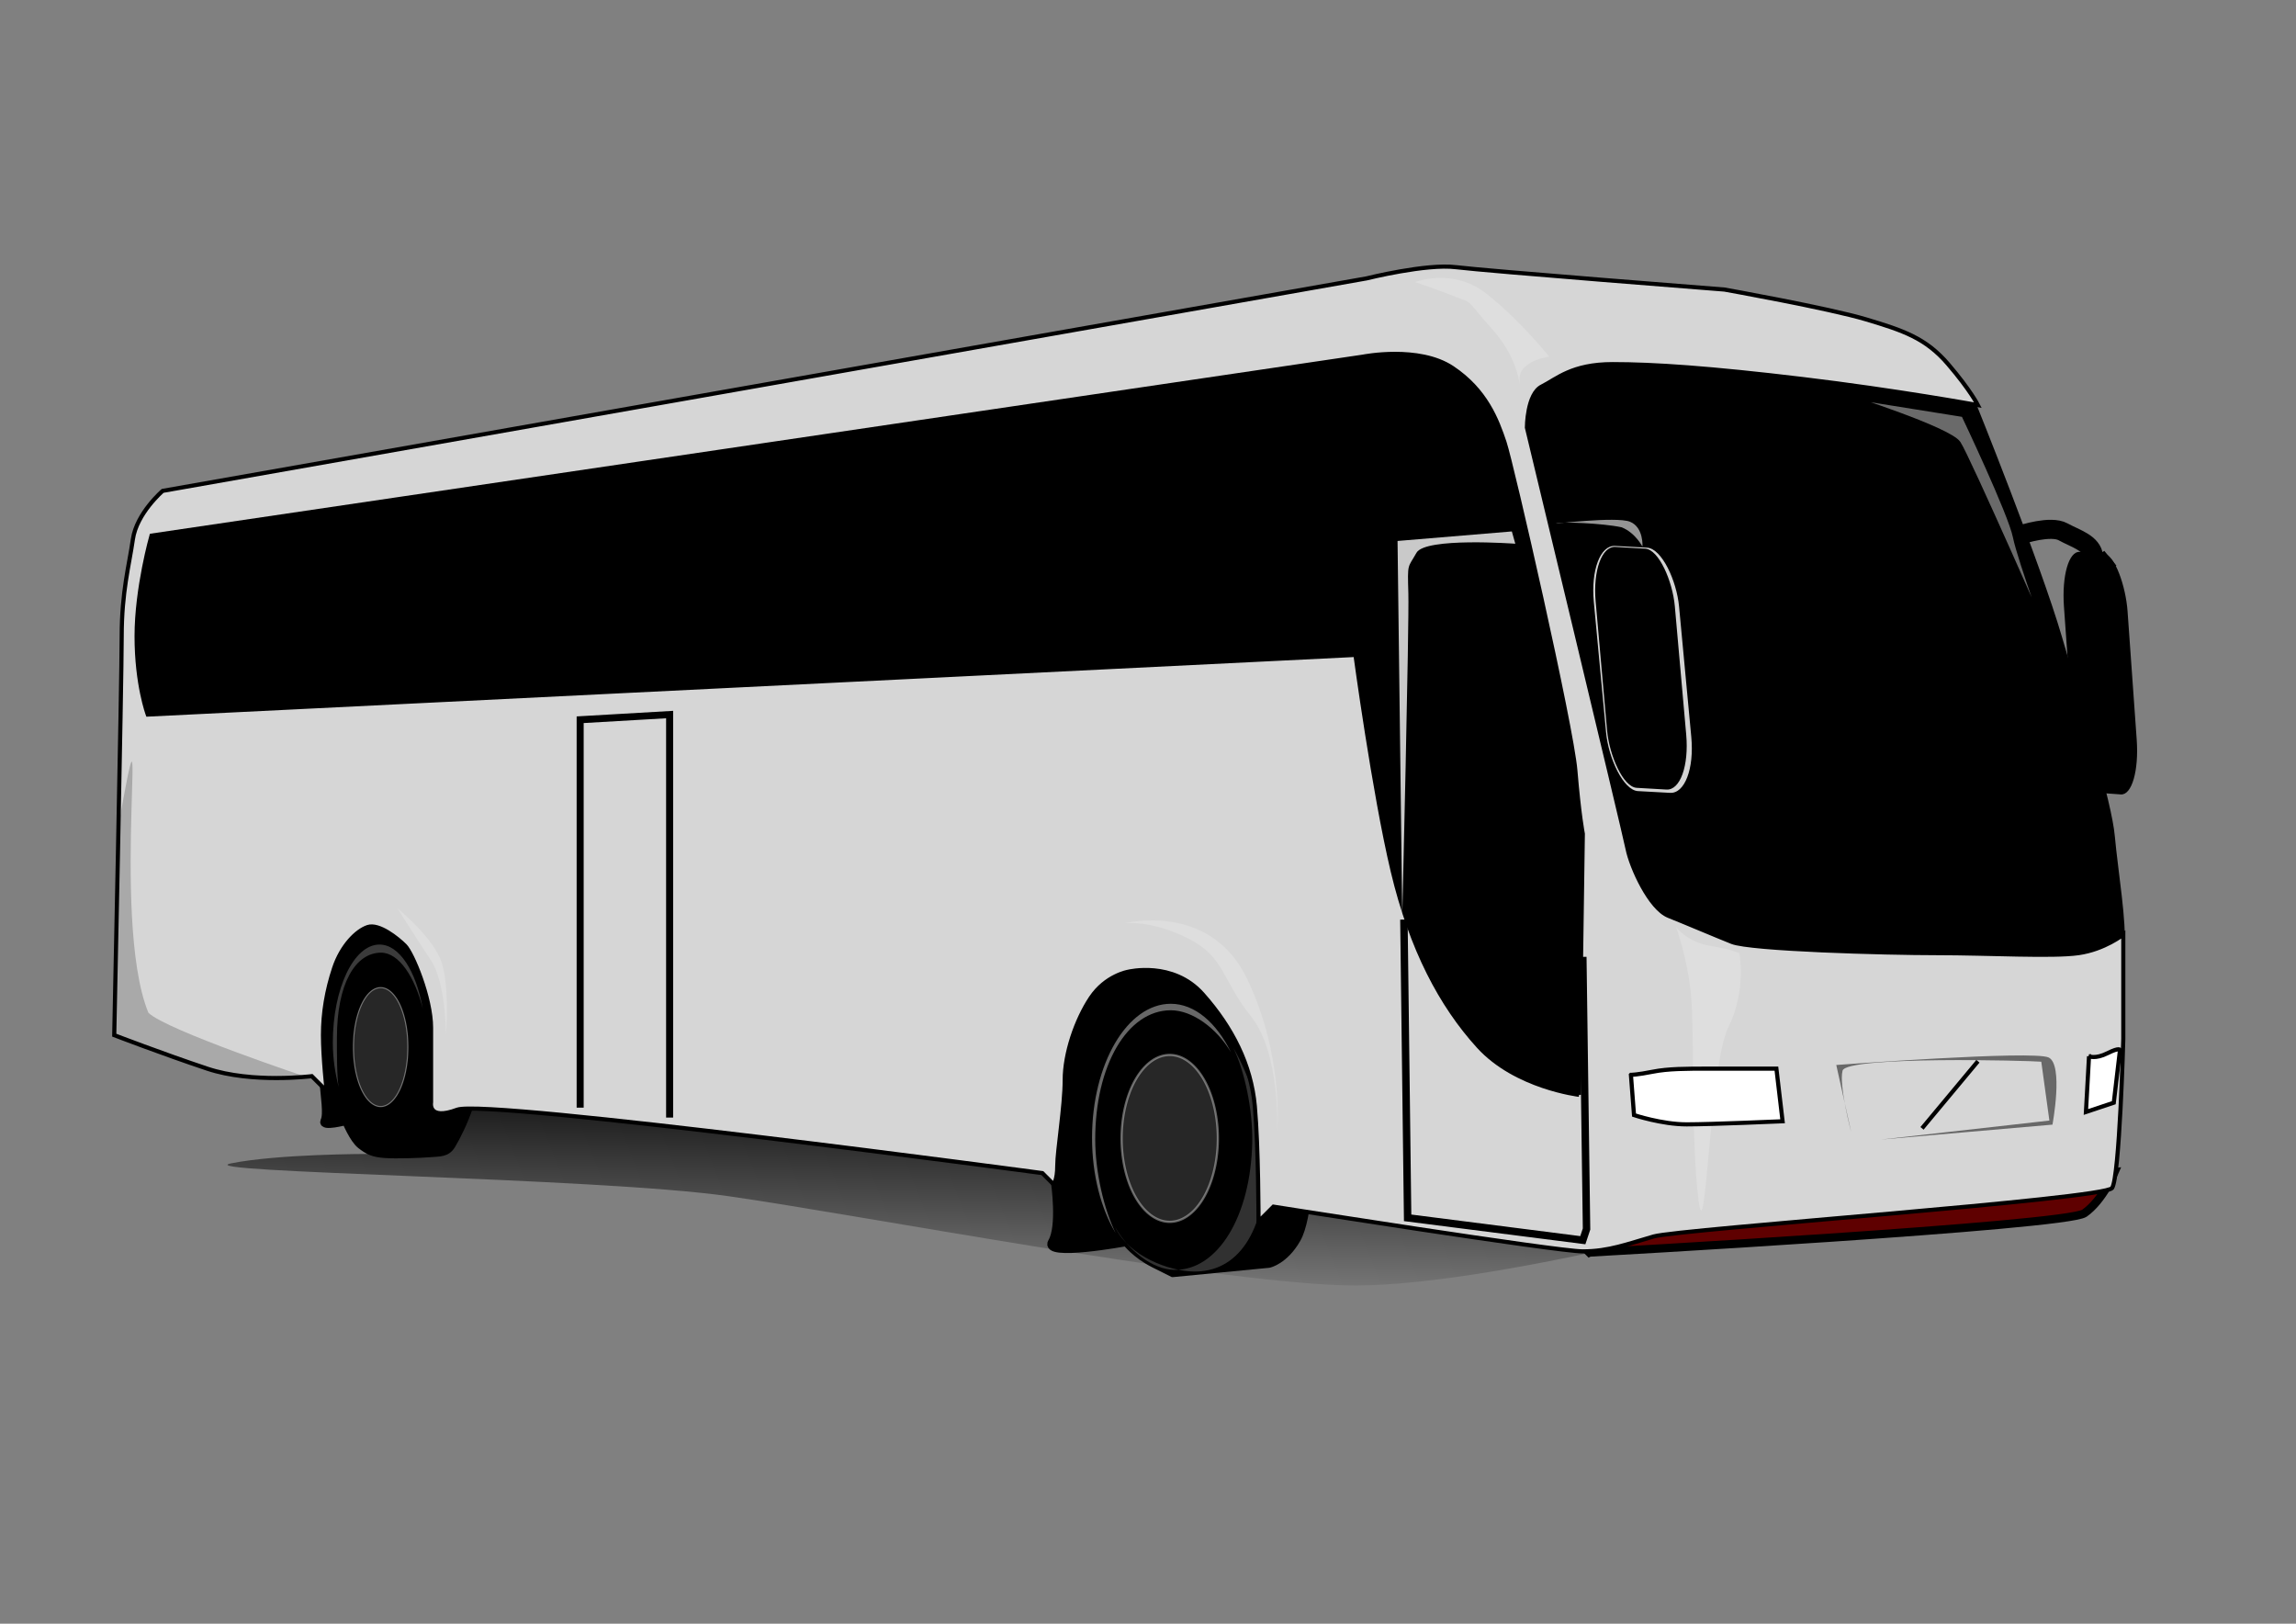 <?xml version="1.0"?><svg width="1052.362" height="744.094" xmlns="http://www.w3.org/2000/svg" xmlns:xlink="http://www.w3.org/1999/xlink">
 <rect width="100%" height="100%" fill="#808080" stroke="none"/>
 <title>fsd</title>
 <defs>
  <linearGradient id="linearGradient2493">
   <stop id="stop2495" offset="0" stop-color="#000000"/>
   <stop id="stop2497" offset="1" stop-opacity="0" stop-color="#000000"/>
  </linearGradient>
  <linearGradient id="linearGradient2483">
   <stop id="stop2485" offset="0" stop-color="#000000"/>
   <stop id="stop2487" offset="1" stop-opacity="0" stop-color="#000000"/>
  </linearGradient>
  <linearGradient id="linearGradient2461">
   <stop id="stop2463" offset="0" stop-color="#acacac"/>
   <stop id="stop2465" offset="0.783" stop-color="#a4a4a4"/>
   <stop id="stop2467" offset="1" stop-color="#272727"/>
  </linearGradient>
  <linearGradient id="linearGradient2455">
   <stop id="stop2457" offset="0" stop-color="#ffffff"/>
   <stop id="stop2459" offset="1" stop-color="#565656"/>
  </linearGradient>
  <linearGradient id="linearGradient2287">
   <stop id="stop2289" offset="0" stop-color="#000000"/>
   <stop id="stop2291" offset="1" stop-opacity="0" stop-color="#000000"/>
  </linearGradient>
  <linearGradient id="linearGradient2260">
   <stop id="stop2262" offset="0" stop-color="#000000"/>
   <stop id="stop2268" offset="0.261" stop-opacity="0.827" stop-color="#000000"/>
   <stop id="stop2264" offset="1" stop-opacity="0" stop-color="#000000"/>
  </linearGradient>
  <linearGradient id="linearGradient2230">
   <stop id="stop2232" offset="0" stop-color="#000000"/>
   <stop id="stop2234" offset="1" stop-opacity="0" stop-color="#000000"/>
  </linearGradient>
  <linearGradient id="linearGradient2206">
   <stop id="stop2208" offset="0" stop-color="#000000"/>
   <stop id="stop2214" offset="0.217" stop-opacity="0.653" stop-color="#000000"/>
   <stop id="stop2210" offset="1" stop-opacity="0.122" stop-color="#000000"/>
  </linearGradient>
  <linearGradient id="linearGradient2165">
   <stop id="stop2167" offset="0" stop-color="#8aa1c1"/>
   <stop id="stop2173" offset="0.783" stop-color="#5b97b6"/>
   <stop id="stop2169" offset="1" stop-color="#0a244e"/>
  </linearGradient>
  <linearGradient id="linearGradient2123">
   <stop id="stop2125" offset="0" stop-color="#ff0000"/>
   <stop id="stop2127" offset="1" stop-color="#870000"/>
  </linearGradient>
  <linearGradient gradientTransform="scale(1.427,0.701)" gradientUnits="userSpaceOnUse" id="linearGradient2129" x1="457.621" x2="138.547" xlink:href="#linearGradient2123" y1="482.339" y2="500.999"/>
  <radialGradient cx="538.373" cy="370.411" fx="538.373" fy="370.411" gradientTransform="scale(0.796,1.256)" gradientUnits="userSpaceOnUse" id="radialGradient2171" r="16.066" xlink:href="#linearGradient2165"/>
  <radialGradient cx="342.168" cy="308.37" fx="342.168" fy="308.37" gradientTransform="scale(0.693,1.444)" gradientUnits="userSpaceOnUse" id="radialGradient2197" r="10.219" xlink:href="#linearGradient2165"/>
  <linearGradient gradientTransform="matrix(2.298,-0.149,2.807078e-2,0.433,-28.354,22.55)" gradientUnits="userSpaceOnUse" id="linearGradient2216" x1="187.69" x2="105.747" xlink:href="#linearGradient2206" y1="1013.266" y2="1210.486"/>
  <linearGradient gradientTransform="scale(2.584,0.387)" gradientUnits="userSpaceOnUse" id="linearGradient2226" x1="193.96" x2="115.402" xlink:href="#linearGradient2206" y1="1031.662" y2="1585.53"/>
  <radialGradient cx="127.068" cy="949.789" fx="127.068" fy="949.789" gradientTransform="scale(2.04,0.49)" gradientUnits="userSpaceOnUse" id="radialGradient2236" r="35.868" xlink:href="#linearGradient2230"/>
  <radialGradient cx="127.068" cy="949.789" fx="127.068" fy="949.789" gradientTransform="scale(2.04,0.49)" gradientUnits="userSpaceOnUse" id="radialGradient2240" r="35.868" xlink:href="#linearGradient2230"/>
  <radialGradient cx="127.068" cy="949.789" fx="127.068" fy="949.789" gradientTransform="scale(2.04,0.49)" gradientUnits="userSpaceOnUse" id="radialGradient2244" r="35.868" xlink:href="#linearGradient2230"/>
  <radialGradient cx="127.068" cy="949.789" fx="127.068" fy="949.789" gradientTransform="scale(2.04,0.49)" gradientUnits="userSpaceOnUse" id="radialGradient2248" r="35.868" xlink:href="#linearGradient2230"/>
  <radialGradient cx="127.068" cy="949.789" fx="127.068" fy="949.789" gradientTransform="scale(2.04,0.49)" gradientUnits="userSpaceOnUse" id="radialGradient2252" r="35.868" xlink:href="#linearGradient2230"/>
  <radialGradient cx="127.068" cy="949.789" fx="127.068" fy="949.789" gradientTransform="scale(2.04,0.49)" gradientUnits="userSpaceOnUse" id="radialGradient2256" r="35.868" xlink:href="#linearGradient2230"/>
  <radialGradient cx="125.727" cy="1178.523" fx="125.727" fy="1178.523" gradientTransform="scale(2.513,0.398)" gradientUnits="userSpaceOnUse" id="radialGradient2266" r="49.884" xlink:href="#linearGradient2260"/>
  <radialGradient cx="125.727" cy="1178.523" fx="125.727" fy="1178.523" gradientTransform="scale(2.513,0.398)" gradientUnits="userSpaceOnUse" id="radialGradient2272" r="49.884" xlink:href="#linearGradient2260"/>
  <radialGradient cx="125.727" cy="1178.523" fx="125.727" fy="1178.523" gradientTransform="scale(2.513,0.398)" gradientUnits="userSpaceOnUse" id="radialGradient2276" r="49.884" xlink:href="#linearGradient2260"/>
  <radialGradient cx="125.727" cy="1178.523" fx="125.727" fy="1178.523" gradientTransform="scale(2.513,0.398)" gradientUnits="userSpaceOnUse" id="radialGradient2280" r="49.884" xlink:href="#linearGradient2260"/>
  <linearGradient gradientTransform="scale(2.843,0.352)" gradientUnits="userSpaceOnUse" id="linearGradient2293" x1="137.307" x2="108.874" xlink:href="#linearGradient2287" y1="1273.294" y2="1424.052"/>
  <radialGradient cx="125.727" cy="1178.523" fx="125.727" fy="1178.523" gradientTransform="scale(2.513,0.398)" gradientUnits="userSpaceOnUse" id="radialGradient2352" r="49.884" xlink:href="#linearGradient2260"/>
  <radialGradient cx="125.727" cy="1178.523" fx="125.727" fy="1178.523" gradientTransform="scale(2.513,0.398)" gradientUnits="userSpaceOnUse" id="radialGradient2354" r="49.884" xlink:href="#linearGradient2260"/>
  <radialGradient cx="125.727" cy="1178.523" fx="125.727" fy="1178.523" gradientTransform="scale(2.513,0.398)" gradientUnits="userSpaceOnUse" id="radialGradient2356" r="49.884" xlink:href="#linearGradient2260"/>
  <radialGradient cx="125.727" cy="1178.523" fx="125.727" fy="1178.523" gradientTransform="scale(2.513,0.398)" gradientUnits="userSpaceOnUse" id="radialGradient2358" r="49.884" xlink:href="#linearGradient2260"/>
  <linearGradient gradientTransform="scale(2.843,0.352)" gradientUnits="userSpaceOnUse" id="linearGradient2360" x1="137.307" x2="108.874" xlink:href="#linearGradient2287" y1="1273.294" y2="1424.052"/>
  <radialGradient cx="125.727" cy="1178.523" fx="125.727" fy="1178.523" gradientTransform="scale(2.513,0.398)" gradientUnits="userSpaceOnUse" id="radialGradient2362" r="49.884" xlink:href="#linearGradient2260"/>
  <linearGradient gradientTransform="scale(1.427,0.701)" gradientUnits="userSpaceOnUse" id="linearGradient2364" x1="457.621" x2="138.547" xlink:href="#linearGradient2123" y1="482.339" y2="500.999"/>
  <radialGradient cx="538.373" cy="370.411" fx="538.373" fy="370.411" gradientTransform="scale(0.796,1.256)" gradientUnits="userSpaceOnUse" id="radialGradient2366" r="16.066" xlink:href="#linearGradient2165"/>
  <radialGradient cx="342.168" cy="308.37" fx="342.168" fy="308.37" gradientTransform="scale(0.693,1.444)" gradientUnits="userSpaceOnUse" id="radialGradient2368" r="10.219" xlink:href="#linearGradient2165"/>
  <linearGradient id="linearGradient2423" x1="0.507" x2="0.292" xlink:href="#linearGradient2287" y1="-0.139" y2="1"/>
  <radialGradient cx="538.373" cy="370.411" fx="538.373" fy="370.411" gradientTransform="scale(0.796,1.256)" gradientUnits="userSpaceOnUse" id="radialGradient2469" r="16.066" xlink:href="#linearGradient2461"/>
  <radialGradient cx="342.168" cy="308.37" fx="342.168" fy="308.37" gradientTransform="scale(0.693,1.444)" gradientUnits="userSpaceOnUse" id="radialGradient2479" r="10.219" xlink:href="#linearGradient2461"/>
  <linearGradient gradientTransform="scale(1.1,0.909)" gradientUnits="userSpaceOnUse" id="linearGradient2489" x1="76.347" x2="159.965" xlink:href="#linearGradient2483" y1="52.915" y2="52.915"/>
  <linearGradient gradientTransform="scale(1.865,0.536)" gradientUnits="userSpaceOnUse" id="linearGradient2499" x1="38.596" x2="131.87" xlink:href="#linearGradient2493" y1="169.935" y2="169.935"/>
 </defs>
 <g>
  <title>Layer 1</title>
  <g id="layer1">
   <path d="m926.545,245.004c0,0 13.364,-4.455 19.091,-1.273c5.727,3.182 13.364,5.091 14,11.455c0.636,6.364 7.636,0.636 7.636,0.636" id="path2374" stroke-miterlimit="4" stroke-width="8.75" stroke="#000000" fill-rule="evenodd" fill-opacity="0.75" fill="none"/>
   <rect height="110.696" id="rect2372" rx="9.12" ry="25.844" transform="matrix(0.997,7.179432e-2,7.104832e-2,0.997,0,0)" width="29.242" x="933.77" y="185.772" stroke-dashoffset="0" stroke-miterlimit="4" stroke-linejoin="round" stroke-linecap="round" stroke-width="1.248" fill-rule="evenodd" fill="#000000"/>
   <path d="m1024.587,584.668a237.563,37.623 0 1 1 -475.126,0a237.563,37.623 0 1 1 475.126,0z" id="path2274" stroke-opacity="0.405" stroke-dashoffset="0" stroke-miterlimit="4" stroke-linejoin="round" stroke-linecap="round" stroke-width="0.5" fill-rule="evenodd" fill="url(#radialGradient2352)" opacity="0.372"/>
   <path d="m831.097,567.469a237.563,37.623 0 1 1 -475.125,0a237.563,37.623 0 1 1 475.125,0z" id="path2282" stroke-opacity="0.405" stroke-dashoffset="0" stroke-miterlimit="4" stroke-linejoin="round" stroke-linecap="round" stroke-width="0.5" fill-rule="evenodd" fill="url(#radialGradient2354)" opacity="0.372"/>
   <path d="m676.305,539.52a237.563,37.623 0 1 1 -475.125,0a237.563,37.623 0 1 1 475.125,0z" id="path2270" stroke-opacity="0.405" stroke-dashoffset="0" stroke-miterlimit="4" stroke-linejoin="round" stroke-linecap="round" stroke-width="0.5" fill-rule="evenodd" fill="url(#radialGradient2356)" opacity="0.372"/>
   <path d="m523.663,522.321a237.563,37.623 0 1 1 -475.125,0a237.563,37.623 0 1 1 475.125,0z" id="path2258" stroke-opacity="0.405" stroke-dashoffset="0" stroke-miterlimit="4" stroke-linejoin="round" stroke-linecap="round" stroke-width="0.5" fill-rule="evenodd" fill="url(#radialGradient2358)" opacity="0.372"/>
   <path d="m168.309,528.827l66.647,-27.949l582.62,51.597c0,0 -137.593,38.698 -202.09,36.548c-64.497,-2.15 -221.439,-32.248 -281.635,-40.848c-60.197,-8.6 -249.387,-10.749 -227.888,-15.049c21.499,-4.3 62.347,-4.3 62.347,-4.3z" id="path2284" stroke-width="1px" fill-rule="evenodd" fill="url(#linearGradient2423)"/>
   <path d="m831.097,567.469a237.563,37.623 0 1 1 -475.125,0a237.563,37.623 0 1 1 475.125,0z" id="path2278" stroke-opacity="0.405" stroke-dashoffset="0" stroke-miterlimit="4" stroke-linejoin="round" stroke-linecap="round" stroke-width="0.5" fill-rule="evenodd" fill="url(#radialGradient2362)" opacity="0.372"/>
   <path d="m148.407,495.922c0.378,6.422 1.889,14.733 0.378,17.755c-1.511,3.022 9.822,0 9.822,0c0,0 3.4,8.311 6.8,10.956c3.4,2.644 5.667,3.778 10.955,4.156c5.289,0.378 16.244,0 20.778,-0.378c4.533,-0.378 7.555,0 9.822,-3.778c2.267,-3.778 5.667,-10.578 7.933,-17.378c2.267,-6.8 0.378,-62.333 0.378,-62.333c0,0 -32.866,-28.711 -43.822,-28.333c-10.955,0.378 -26.822,22.667 -26.822,27.2c0,4.533 3.778,54.022 3.778,54.022l0,-1.889z" id="path2183" stroke-miterlimit="4" stroke-width="3.79" stroke="#000000" fill-rule="evenodd" fill="#000000"/>
   <path d="m537.557,583.363l43.98,-4.256c0,0 7.094,-1.419 12.768,-11.35c5.675,-9.931 5.675,-36.886 5.675,-36.886l-5.675,-85.123c0,0 -19.862,-19.862 -58.167,-14.187c-38.305,5.675 -56.748,28.374 -55.33,56.748c1.419,28.374 2.837,53.911 2.837,53.911c0,0 2.837,19.862 -1.419,26.956c-4.256,7.094 34.049,0 34.049,0c0,0 4.256,5.675 12.768,9.931c8.512,4.256 8.512,4.256 8.512,4.256z" id="path2157" stroke-miterlimit="4" stroke-width="3.79" stroke="#000000" fill-rule="evenodd" fill="#000000"/>
   <path d="m547.042,582.703c19.919,0.363 32.885,-17.303 33.503,-51.181c0.313,-17.15 -8.718,-39.995 -15.19,-51.257c5.096,10.776 8.871,28.12 8.596,43.168c-0.618,33.878 -15.809,58.87 -35.729,58.507c-9.902,-0.181 -20.879,-8.625 -27.2,-19.739c6.376,13.578 24.903,20.299 36.019,20.501z" id="path2181" stroke-opacity="0.384" stroke-dashoffset="0" stroke-miterlimit="4" stroke-linejoin="round" stroke-linecap="round" stroke-width="1.032" fill-rule="evenodd" fill-opacity="0.195" fill="#ffffff"/>
   <path d="m746.107,415.955l-25.537,-106.403l-28.374,-129.103l21.281,-24.118l174.501,18.443l15.606,9.931c0,0 29.793,73.773 39.724,107.822c9.931,34.049 22.699,75.192 24.118,90.798c1.419,15.606 5.675,41.143 4.256,49.655c-1.419,8.512 -89.379,21.281 -89.379,21.281l-119.172,-15.606l-17.025,-22.699z" id="path2149" stroke-miterlimit="4" stroke-width="3.79" stroke="#000000" fill-rule="evenodd" fill="#000000"/>
   <path d="m728.465,574.008c0,0 218.482,-12.121 226.926,-18.032c8.444,-5.911 13.868,-18.903 13.868,-18.903c0,0 -144.139,11.859 -178.338,16.927c-34.2,5.068 -62.455,20.009 -62.455,20.009z" id="path2145" stroke-miterlimit="4" stroke-width="3.79" stroke="#000000" fill-rule="evenodd" fill="#5f0000"/>
   <path d="m52.361,474.382c0,0 3.417,-162.3 3.417,-182.801c0,-20.501 3.417,-32.46 5.125,-44.419c1.708,-11.959 13.667,-22.209 13.667,-22.209l551.819,-97.38c0,0 27.335,-6.834 41.002,-5.125c13.667,1.708 123.006,10.251 123.006,10.251c0,0 47.836,8.542 64.92,13.667c17.084,5.125 27.335,8.542 37.585,20.501c10.251,11.959 13.667,18.793 13.667,18.793c0,0 -37.585,-6.834 -80.296,-11.959c-42.71,-5.125 -68.337,-6.834 -87.129,-6.834c-18.793,0 -25.626,6.834 -32.46,10.25c-6.834,3.417 -6.834,18.793 -6.834,18.793c0,0 44.419,184.509 46.127,193.051c1.708,8.542 10.25,27.335 18.793,30.751c8.542,3.417 20.501,8.542 29.043,11.959c8.542,3.417 70.045,5.125 93.963,5.125c23.918,0 52.961,1.708 64.92,0c11.959,-1.708 20.501,-8.542 20.501,-8.542l0,47.836c0,0 -1.708,63.211 -5.125,68.337c-3.417,5.125 -198.176,18.793 -210.135,22.209c-11.959,3.417 -20.501,6.834 -32.46,6.834c-11.959,0 -141.799,-20.501 -141.799,-20.501l-6.834,6.834c0,0 0,-34.168 -1.708,-52.961c-1.708,-18.793 -10.25,-35.877 -23.918,-51.253c-13.667,-15.376 -34.168,-10.25 -34.168,-10.25c0,0 -10.251,1.708 -17.084,11.959c-6.834,10.25 -11.959,25.626 -11.959,37.585c0,11.959 -3.417,32.46 -3.417,39.294c0,6.834 -1.708,8.542 -1.708,8.542l-5.125,-5.125c0,0 -254.554,-34.168 -268.221,-29.043c-13.667,5.125 -11.959,-3.417 -11.959,-3.417c0,0 0,-20.501 0,-34.168c0,-13.667 -8.542,-34.168 -11.959,-37.585c-3.417,-3.417 -11.959,-10.25 -17.084,-8.542c-5.125,1.708 -11.959,8.542 -15.376,18.793c-3.417,10.251 -5.125,20.501 -5.125,30.752c0,10.25 1.708,25.626 1.708,25.626l-6.834,-6.834c0,0 -27.335,3.417 -47.836,-3.417c-20.501,-6.834 -42.71,-15.376 -42.71,-15.376l-0,0z" id="path1358" stroke-miterlimit="4" stroke-width="1.895" stroke="#000000" fill-rule="evenodd" fill="#d6d6d6"/>
   <path d="m848.483,518.801l-6.834,-30.751c0,0 90.546,-6.834 97.38,-3.417c6.834,3.417 1.708,30.752 1.708,30.752l-78.587,6.834l77.173,-8.704l-3.711,-26.966c-5.257,-0.501 -89.382,-2.71 -91.091,4.124c-1.708,6.834 3.962,28.13 3.962,28.13z" id="path2119" stroke-width="1px" fill-rule="evenodd" fill-opacity="0.514" fill="#000000"/>
   <path d="m880.943,517.093l25.626,-30.751" id="path2121" stroke-width="1.895px" stroke="#000000" fill-rule="evenodd" fill-opacity="0.75" fill="none"/>
   <path d="m723.769,501.717c0,0 -29.043,-3.417 -46.127,-22.209c-17.084,-18.793 -30.752,-44.419 -39.294,-80.296c-8.542,-35.877 -17.084,-99.088 -17.084,-99.088l-553.527,27.335c0,0 -5.125,-13.667 -5.125,-35.877c0,-22.209 6.834,-46.127 6.834,-46.127l555.235,-82.004c0,0 25.626,-5.125 41.002,5.125c15.376,10.25 20.501,23.918 23.918,34.168c3.417,10.251 30.751,129.84 32.46,150.341c1.708,20.501 3.417,29.043 3.417,29.043l-1.708,119.589z" id="path2131" stroke-width="1.895px" stroke="#000000" fill-rule="evenodd" fill="#000000"/>
   <path d="m643.473,421.421l1.708,136.673l80.296,10.25l1.708,-5.125l-1.708,-124.714" id="path2133" stroke-miterlimit="4" stroke-width="3.411" stroke="#000000" fill-rule="evenodd" fill-opacity="0.75" fill="none"/>
   <path d="m265.913,507.601l0,-177.767l41.002,-2.375l0,184.701" id="path2135" stroke-miterlimit="4" stroke-width="3.222" stroke="#000000" fill-rule="evenodd" fill-opacity="0.75" fill="none"/>
   <path d="m585.387,518.801c0,0 1.708,-35.877 -11.959,-52.961c-13.667,-17.084 -11.959,-27.335 -29.043,-35.877c-17.084,-8.542 -29.043,-6.834 -29.043,-6.834c0,0 39.294,-10.25 56.378,25.626c17.084,35.877 13.667,70.045 13.667,70.045z" id="path2137" stroke-width="1px" fill-rule="evenodd" fill-opacity="0.189" fill="#ffffff"/>
   <path d="m204.41,474.382c0,0 0,-23.918 -6.834,-34.168c-6.834,-10.25 -15.376,-23.918 -15.376,-23.918c0,0 17.084,13.667 20.501,25.626c3.417,11.959 1.708,32.46 1.708,32.46z" id="path2139" stroke-width="1px" fill-rule="evenodd" fill-opacity="0.189" fill="#ffffff"/>
   <path d="m648.599,129.282c0,0 17.084,-6.834 32.46,5.125c15.376,11.959 29.043,29.043 29.043,29.043c0,0 -13.667,1.708 -13.667,10.251c0,8.542 1.708,-6.834 -11.959,-22.209c-13.667,-15.376 -8.542,-11.959 -17.084,-15.376c-8.542,-3.417 -18.793,-6.834 -18.793,-6.834z" id="path2141" stroke-width="1px" fill-rule="evenodd" fill-opacity="0.189" fill="#ffffff"/>
   <path d="m768.188,424.838c0,0 5.125,6.834 15.376,8.542c10.25,1.708 13.667,3.417 13.667,3.417c0,0 3.417,17.084 -5.125,34.168c-8.542,17.084 -10.25,105.922 -13.667,78.587c-3.417,-27.335 -1.708,-76.879 -3.417,-93.963c-1.708,-17.084 -6.834,-30.751 -6.834,-30.751z" id="path2143" stroke-width="1px" fill-rule="evenodd" fill-opacity="0.189" fill="#ffffff"/>
   <path d="m642.722,419.581l-2.162,-171.674l52.387,-4.365l1.583,5.631c0,0 -41.249,-3.056 -45.297,4.158c-4.048,7.214 -4.13,4.378 -3.717,18.559c0.413,14.181 -2.794,147.69 -2.794,147.69z" id="path2151" stroke-width="1px" fill-rule="evenodd" fill-opacity="0.789" fill="#ffffff"/>
   <path d="m747.526,492.565l1.419,18.443c0,0 12.768,4.256 24.118,4.256c11.35,0 43.98,-1.419 43.98,-1.419l-2.837,-24.118c0,0 -21.281,0 -31.212,0c-9.931,0 -18.443,0 -25.537,1.419c-7.094,1.419 -9.931,1.419 -9.931,1.419z" id="path2153" stroke-width="1.895px" stroke="#000000" fill-rule="evenodd" fill="#ffffff"/>
   <path d="m957.495,484.053l-1.419,25.537l12.768,-4.256l2.837,-24.118c0,0 0,-1.419 -5.675,1.419c-5.675,2.837 -8.512,1.419 -8.512,1.419z" id="path2155" stroke-width="1.895px" stroke="#000000" fill-rule="evenodd" fill="#ffffff"/>
   <path d="m558.2,521.698a22.061,38.245 0 1 1 -44.123,0a22.061,38.245 0 1 1 44.123,0z" id="path2163" stroke-opacity="0.384" stroke-dashoffset="0" stroke-miterlimit="4" stroke-linejoin="round" stroke-linecap="round" stroke-width="1.032" stroke="#ffffff" fill-rule="evenodd" fill="url(#radialGradient2469)"/>
   <path d="m536.6,460.004c-19.923,0 -36.068,27.532 -36.068,61.416c0,17.153 4.161,32.566 10.838,43.708c-5.292,-10.681 -9.383,-27.954 -9.383,-43.004c-0,-33.884 14.733,-59.149 34.655,-59.149c9.903,0 21.032,8.242 27.556,19.239c-6.622,-13.459 -16.48,-22.209 -27.599,-22.209z" id="path2175" stroke-opacity="0.384" stroke-dashoffset="0" stroke-miterlimit="4" stroke-linejoin="round" stroke-linecap="round" stroke-width="1.032" fill-rule="evenodd" fill-opacity="0.405" fill="#ffffff"/>
   <path d="m186.94,479.854a12.467,27.011 0 1 1 -24.933,0a12.467,27.011 0 1 1 24.933,0z" id="path2185" stroke-opacity="0.405" stroke-dashoffset="0" stroke-miterlimit="4" stroke-linejoin="round" stroke-linecap="round" stroke-width="0.5" stroke="#ffffff" fill-rule="evenodd" fill="url(#radialGradient2479)"/>
   <path d="m173.928,432.86c-11.782,0 -21.38,20.136 -21.38,44.951c0,7.468 1.133,14.174 2.665,20.373c-0.856,-4.865 -0.784,-17.146 -0.784,-22.635c0,-24.815 8.465,-38.966 20.247,-38.966c8.225,0 15.529,11.283 19.093,25.652c-3.023,-17.094 -10.675,-29.375 -19.84,-29.375z" id="path2199" stroke-opacity="0.405" stroke-dashoffset="0" stroke-miterlimit="4" stroke-linejoin="round" stroke-linecap="round" stroke-width="0.5" fill-rule="evenodd" fill-opacity="0.627" fill="#ffffff" opacity="0.372"/>
   <path d="m846.146,181.564l53.747,8.6c0,0 21.499,45.148 23.649,55.897c2.15,10.749 17.199,51.597 17.199,51.597c0,0 -38.698,-88.145 -42.998,-94.595c-4.3,-6.45 -51.597,-21.499 -51.597,-21.499z" id="path2295" stroke-width="1.895px" stroke="#000000" fill-rule="evenodd" fill-opacity="0.416" fill="#ffffff"/>
   <rect height="112.804" id="rect2378" rx="12.197" ry="26.336" transform="matrix(0.999,5.460288e-2,9.334681e-2,0.996,0,0)" width="39.109" x="709.009" y="211.652" stroke-dashoffset="0" stroke-miterlimit="4" stroke-linejoin="round" stroke-linecap="round" stroke-width="1.392" fill-rule="evenodd" fill-opacity="0.827" fill="#ffffff"/>
   <rect height="110.849" id="rect2370" rx="11.34" ry="25.88" transform="matrix(0.998,5.773978e-2,8.830053e-2,0.996,0,0)" width="36.36" x="711.989" y="209.708" stroke-dashoffset="0" stroke-miterlimit="4" stroke-linejoin="round" stroke-linecap="round" stroke-width="1.392" fill-rule="evenodd" fill="#000000"/>
   <path d="m752.818,250.549c0,0 -3.182,-6.364 -9.545,-8.909c-8.909,-1.909 -27.364,-2.545 -29.909,-1.909c-2.545,0.636 27.364,-3.182 33.727,-0.636c6.364,2.545 5.727,11.455 5.727,11.455z" id="path2376" stroke-width="1px" fill-rule="evenodd" fill-opacity="0.584" fill="#ffffff"/>
   <path d="m54,380.094l-2,94l50,18l40,2c0,0 -66,-22 -74,-30c-18,-44 2,-174 -14,-84z" id="path2477" stroke-width="1px" fill-rule="evenodd" fill-opacity="0.211" fill="#000000"/>
  </g>
 </g>
</svg>